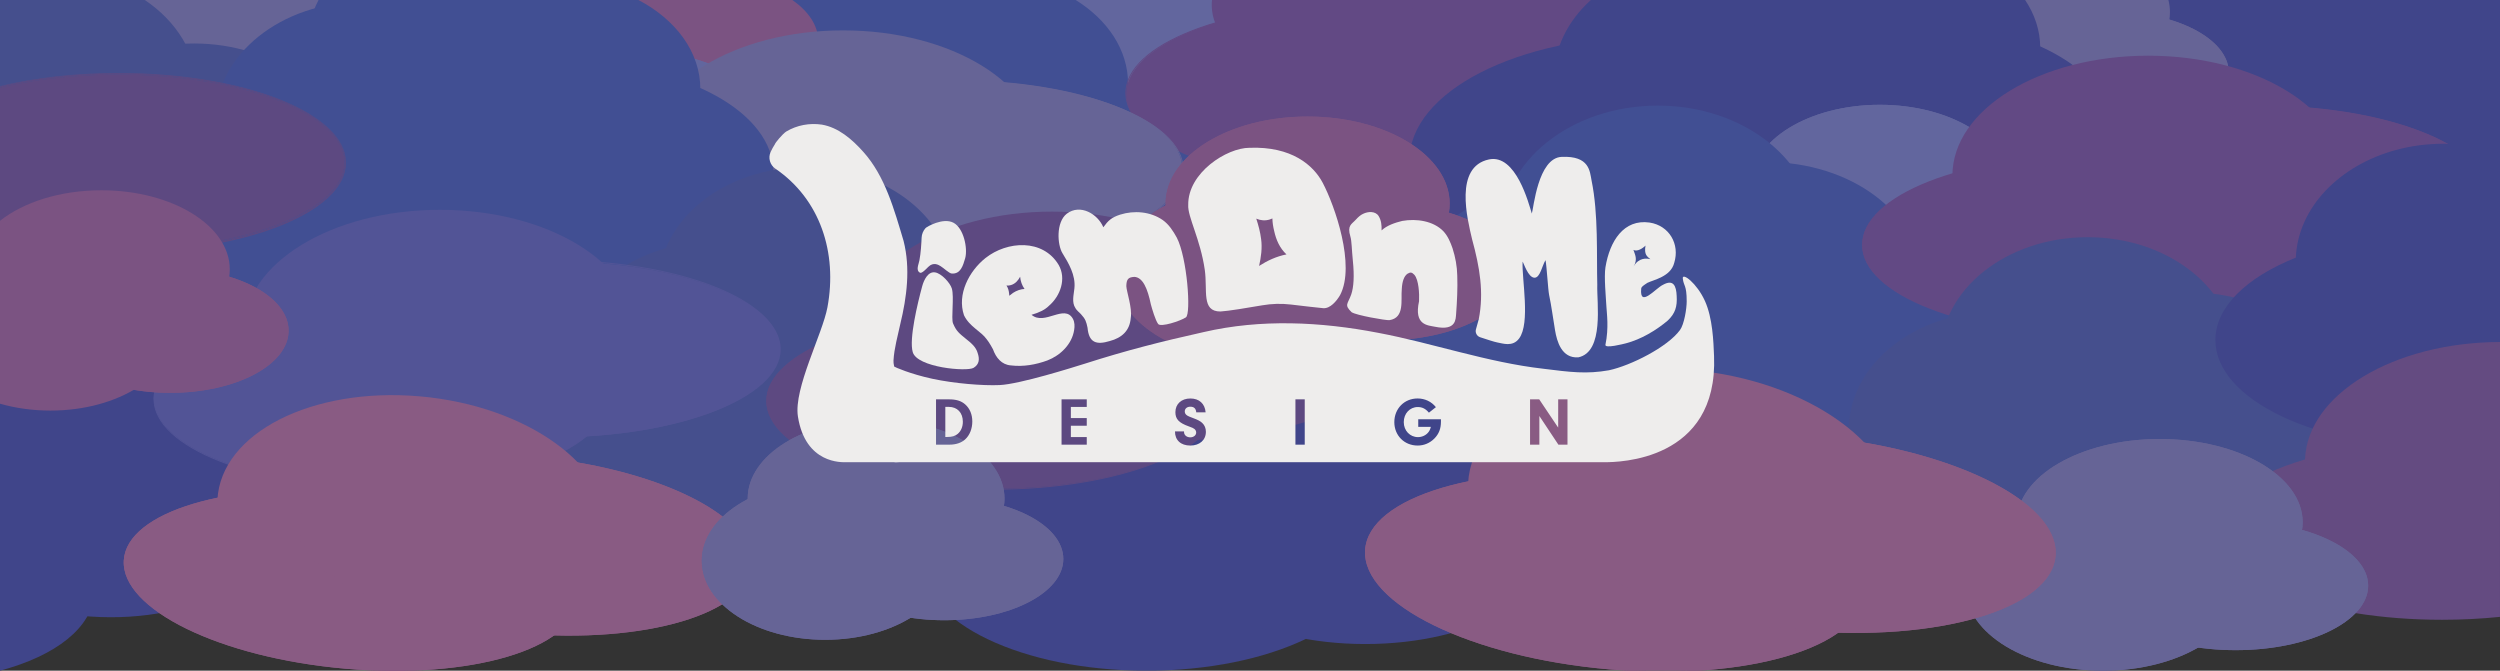 <?xml version="1.0" encoding="UTF-8"?>
<svg id="Layer_1" data-name="Layer 1" xmlns="http://www.w3.org/2000/svg" viewBox="0 0 1920 515.09">
  <rect x="0" y="0" width="1920" height="515.09" fill="#333333" stroke="none"/>
  <defs>
    <style>
      .cls-1 {
        fill: #7b5382;
      }

      .cls-2 {
        fill: #eeedec;
      }

      .cls-3 {
        fill: #9d6185;
      }

      .cls-4 {
        fill: #895b83;
      }

      .cls-5 {
        fill: #525496;
      }

      .cls-6 {
        fill: #414f93;
      }

      .cls-7 {
        fill: #5d4981;
      }

      .cls-8 {
        fill: #624984;
      }

      .cls-9 {
        fill: #454f8d;
      }

      .cls-10 {
        fill: #666496;
      }

      .cls-11 {
        fill: #62669e;
      }

      .cls-12 {
        fill: #644b81;
      }

      .cls-13 {
        fill: #40458a;
      }
    </style>
  </defs>
  <path class="cls-13" d="M1901.2,0h-281.6s-.85-2.63-.85,12.54c0,56.94,50.86,92.25,113.6,92.25,14.02,0,27.43-2.07,39.83-5.84,18.75,15.81,46.84,27.88,79.9,33.77,14.49,2.58,29.93,3.98,45.95,3.98,7.46,0,14.8-.31,21.97-.89V0h-18.8Z"/>
  <path class="cls-13" d="M1621.54,0c-.48,2.83-.79,5.7-.94,8.61,8.23-3.25,17.11-6.13,26.52-8.61h-25.58Z"/>
  <path class="cls-13" d="M1733.43,103.07c-62.37,0-112.94-40.62-112.94-90.74,0-1.25.04-2.49.1-3.72-38.41,15.14-62.91,38.08-62.91,63.76,0,45.59,77.2,82.55,172.44,82.55,47.83,0,91.11-9.32,122.34-24.38-32.87-5.79-60.8-17.66-79.44-33.21-12.32,3.71-25.66,5.74-39.6,5.74Z"/>
  <ellipse id="Ellipse_8-5" data-name="Ellipse 8-5" class="cls-10" cx="1620.25" cy="55.76" rx="91.45" ry="47.07"/>
  <path class="cls-10" d="M1469.3,9.37c0,33.53,44.15,60.72,98.61,60.72s98.61-27.18,98.61-60.72c0-3.25-.42-6.43-1.22-9.54h-194.8c-.8,3.11-1.22,6.3-1.22,9.54Z"/>
  <ellipse id="Ellipse_11-5" data-name="Ellipse 11-5" class="cls-10" cx="1620.25" cy="55.76" rx="91.45" ry="47.07"/>
  <path class="cls-11" d="M986.97,0h-186.12v-.12h-3.3c-2.56,5.4-3.94,11.11-3.94,17.02,0,33.53,44.15,60.72,98.61,60.72s98.61-27.18,98.61-60.72c0-5.86-1.35-11.53-3.87-16.9Z"/>
  <ellipse id="Ellipse_8" data-name="Ellipse 8" class="cls-11" cx="945.12" cy="63.29" rx="90.9" ry="47.07"/>
  <ellipse id="Ellipse_9" data-name="Ellipse 9" class="cls-11" cx="853.11" cy="63.97" rx="94.76" ry="61.4"/>
  <path id="Ellipse_10" data-name="Ellipse 10" class="cls-11" d="M986.92-.12s3.92,11.11,3.92,17.02c0,33.53-44.15,60.72-98.61,60.72s-98.61-27.18-98.61-60.72c0-5.78,3.87-16.9,3.87-16.9l189.44-.12Z"/>
  <ellipse id="Ellipse_11" data-name="Ellipse 11" class="cls-11" cx="945.12" cy="63.29" rx="90.9" ry="47.07"/>
  <ellipse id="Ellipse_12" data-name="Ellipse 12" class="cls-11" cx="853.11" cy="63.97" rx="94.76" ry="61.4"/>
  <path class="cls-10" d="M0-.12v25.58c32.73,21,95.72,35.23,168.07,35.23,98.99,0,180.47-26.62,190.87-60.81H0Z"/>
  <ellipse id="Ellipse_15-3" data-name="Ellipse 15-3" class="cls-9" cx="149.07" cy="115.95" rx="110.73" ry="82.55"/>
  <ellipse id="Ellipse_16-3" data-name="Ellipse 16-3" class="cls-9" cx="165.6" cy="179.39" rx="150.4" ry="83.23"/>
  <path class="cls-9" d="M0,153.52c11.97,3.44,24.88,5.33,38.34,5.33,62.37,0,112.94-40.32,112.94-90.05,0-27.66-15.64-52.4-40.25-68.92H0v153.64Z"/>
  <g id="Group_18" data-name="Group 18">
    <ellipse id="Ellipse_7-4" data-name="Ellipse 7-4" class="cls-3" cx="541.87" cy="215.55" rx="99.17" ry="60.72"/>
    <ellipse id="Ellipse_8-4" data-name="Ellipse 8-4" class="cls-3" cx="594.76" cy="261.94" rx="91.45" ry="47.07"/>
    <ellipse id="Ellipse_9-4" data-name="Ellipse 9-4" class="cls-3" cx="503.31" cy="262.63" rx="94.76" ry="61.4"/>
    <ellipse id="Ellipse_10-4" data-name="Ellipse 10-4" class="cls-3" cx="541.87" cy="215.55" rx="99.17" ry="60.72"/>
    <ellipse id="Ellipse_11-4" data-name="Ellipse 11-4" class="cls-3" cx="594.76" cy="261.94" rx="91.45" ry="47.07"/>
    <ellipse id="Ellipse_12-4" data-name="Ellipse 12-4" class="cls-3" cx="503.31" cy="262.63" rx="94.76" ry="61.4"/>
  </g>
  <ellipse id="Ellipse_14-4" data-name="Ellipse 14-4" class="cls-6" cx="603" cy="147.4" rx="171.89" ry="83.23"/>
  <path class="cls-6" d="M825.94-.12h-140.68c-24.67,15.27-40.39,38.39-40.39,64.28,0,45.97,49.58,83.23,110.73,83.23s110.73-37.26,110.73-83.23c0-25.89-15.73-49.02-40.4-64.28Z"/>
  <ellipse id="Ellipse_16-4" data-name="Ellipse 16-4" class="cls-6" cx="772.13" cy="128.29" rx="150.4" ry="83.23"/>
  <path class="cls-6" d="M564.43,30.73c0,50.11,50.56,90.74,112.94,90.74s112.94-40.62,112.94-90.74c0-10.79-2.35-21.14-6.65-30.73h-212.58c-4.3,9.6-6.65,19.95-6.65,30.73Z"/>
  <g id="Group_13-2" data-name="Group 13-2">
    <ellipse id="Ellipse_13-5" data-name="Ellipse 13-5" class="cls-13" cx="335.8" cy="235.21" rx="112.94" ry="90.74"/>
    <ellipse id="Ellipse_14-5" data-name="Ellipse 14-5" class="cls-13" cx="332.5" cy="295.24" rx="172.44" ry="82.55"/>
    <ellipse id="Ellipse_15-5" data-name="Ellipse 15-5" class="cls-13" cx="484.55" cy="211.33" rx="110.73" ry="83.23"/>
    <ellipse id="Ellipse_16-5" data-name="Ellipse 16-5" class="cls-13" cx="500.53" cy="274.78" rx="149.85" ry="82.55"/>
    <ellipse id="Ellipse_17-5" data-name="Ellipse 17-5" class="cls-13" cx="406.32" cy="177.22" rx="112.94" ry="90.05"/>
  </g>
  <g id="Group_14" data-name="Group 14">
    <ellipse id="Ellipse_4-6" data-name="Ellipse 4-6" class="cls-12" cx="1372.63" cy="217.47" rx="150.4" ry="92.1"/>
    <ellipse id="Ellipse_5-6" data-name="Ellipse 5-6" class="cls-12" cx="1327.45" cy="270" rx="174.64" ry="68.22"/>
    <path id="Ellipse_5_-_Outline-6" data-name="Ellipse 5 - Outline-6" class="cls-12" d="M1327.43,203.2c-11.83,0-23.65.47-35.14,1.38-11.19.89-22.2,2.23-32.72,3.97-10.33,1.71-20.28,3.82-29.6,6.28-9.22,2.43-17.89,5.23-25.77,8.3-7.25,2.78-14.34,6.13-21.24,10.05-5.62,3.16-10.98,7.01-15.98,11.49-3.91,3.44-7.31,7.7-10.03,12.59-2.17,3.93-3.37,8.56-3.44,13.32.07,4.76,1.27,9.4,3.45,13.33,2.72,4.89,6.11,9.16,10.03,12.59,5,4.48,10.36,8.33,15.98,11.49,6.9,3.92,13.99,7.27,21.24,10.05,7.88,3.08,16.55,5.87,25.77,8.3,9.31,2.46,19.27,4.57,29.6,6.28,10.52,1.74,21.53,3.07,32.72,3.97,11.49.92,23.31,1.38,35.14,1.38s23.65-.47,35.14-1.38c11.19-.89,22.2-2.23,32.72-3.97,10.33-1.71,20.28-3.82,29.6-6.28,9.22-2.43,17.89-5.23,25.77-8.3,7.25-2.78,14.34-6.13,21.24-10.05,5.63-3.16,10.98-7.01,15.99-11.49,3.91-3.44,7.31-7.7,10.03-12.59,2.18-3.93,3.37-8.56,3.45-13.32-.07-4.76-1.27-9.39-3.45-13.32-2.72-4.89-6.11-9.16-10.03-12.59-5-4.49-10.36-8.34-15.99-11.49-6.9-3.92-13.99-7.27-21.24-10.05-7.88-3.08-16.55-5.87-25.77-8.3-9.31-2.46-19.27-4.57-29.6-6.28-10.52-1.74-21.53-3.07-32.72-3.97-11.49-.91-23.31-1.38-35.14-1.38M1327.43,202.44c96.39,0,174.53,30.5,174.53,68.13s-78.14,68.13-174.53,68.13-174.53-30.5-174.53-68.13,78.14-68.13,174.53-68.13Z"/>
    <ellipse id="Ellipse_6-6" data-name="Ellipse 6-6" class="cls-12" cx="1459.67" cy="232.48" rx="174.64" ry="67.54"/>
    <path id="Ellipse_6_-_Outline-6" data-name="Ellipse 6 - Outline-6" class="cls-12" d="M1459.48,164.59c-11.83,0-23.65.47-35.14,1.38-11.19.89-22.2,2.23-32.72,3.97-10.33,1.71-20.28,3.82-29.6,6.28-9.22,2.43-17.89,5.23-25.77,8.3-7.25,2.78-14.34,6.13-21.24,10.05-5.62,3.16-10.98,7.01-15.98,11.49-3.91,3.44-7.31,7.7-10.03,12.59-2.17,3.93-3.37,8.56-3.44,13.32.07,4.76,1.27,9.4,3.45,13.33,2.72,4.89,6.11,9.16,10.03,12.59,5,4.48,10.36,8.33,15.98,11.49,6.9,3.92,13.99,7.27,21.24,10.05,7.88,3.08,16.55,5.87,25.77,8.3,9.31,2.46,19.27,4.57,29.6,6.28,10.52,1.74,21.53,3.07,32.72,3.97,11.49.92,23.31,1.38,35.14,1.38s23.65-.47,35.14-1.38c11.19-.89,22.2-2.23,32.72-3.97,10.33-1.71,20.28-3.82,29.6-6.28,9.22-2.43,17.89-5.23,25.77-8.3,7.25-2.78,14.34-6.13,21.24-10.05,5.63-3.16,10.98-7.01,15.99-11.49,3.91-3.44,7.31-7.7,10.03-12.59,2.18-3.93,3.37-8.56,3.45-13.32-.07-4.76-1.27-9.39-3.45-13.32-2.72-4.89-6.11-9.16-10.03-12.59-5-4.49-10.36-8.34-15.99-11.49-6.9-3.92-13.99-7.27-21.24-10.05-7.88-3.08-16.55-5.87-25.77-8.3-9.31-2.46-19.27-4.57-29.6-6.28-10.52-1.74-21.53-3.07-32.72-3.97-11.49-.91-23.31-1.38-35.14-1.38M1459.48,163.83c96.39,0,174.53,30.5,174.53,68.13s-78.14,68.13-174.53,68.13-174.53-30.5-174.53-68.13,78.14-68.13,174.53-68.13Z"/>
  </g>
  <path id="Ellipse_4-7" data-name="Ellipse 4-7" class="cls-8" d="M1231.77,0s2.57,11.88,2.57,18.26c0,50.87-67.34,92.1-150.4,92.1s-132.65-51.74-150.4-92.1c-4.1-9.32-2.69-18.26-2.69-18.26h300.92Z"/>
  <ellipse id="Ellipse_5-7" data-name="Ellipse 5-7" class="cls-8" cx="1039.56" cy="72.25" rx="174.64" ry="68.9"/>
  <path id="Ellipse_5_-_Outline-7" data-name="Ellipse 5 - Outline-7" class="cls-8" d="M1038.83,4.1c-11.83,0-23.65.47-35.14,1.38-11.19.89-22.2,2.23-32.72,3.97-10.33,1.71-20.28,3.82-29.6,6.28-9.22,2.43-17.89,5.23-25.77,8.3-7.25,2.78-14.34,6.13-21.24,10.05-5.62,3.16-10.98,7.01-15.98,11.49-3.91,3.44-7.31,7.7-10.03,12.59-2.17,3.93-3.37,8.56-3.44,13.32.07,4.76,1.27,9.4,3.45,13.33,2.72,4.89,6.11,9.16,10.03,12.59,5,4.48,10.36,8.33,15.98,11.49,6.9,3.92,13.99,7.27,21.24,10.05,7.88,3.08,16.55,5.87,25.77,8.3,9.31,2.46,19.27,4.57,29.6,6.28,10.52,1.74,21.53,3.07,32.72,3.97,11.49.92,23.31,1.38,35.14,1.38s23.65-.47,35.14-1.38c11.19-.89,22.2-2.23,32.72-3.97,10.33-1.71,20.28-3.82,29.6-6.28,9.22-2.43,17.89-5.23,25.77-8.3,7.25-2.78,14.34-6.13,21.24-10.05,5.63-3.16,10.98-7.01,15.99-11.49,3.91-3.44,7.31-7.7,10.03-12.59,2.18-3.93,3.37-8.56,3.45-13.32-.07-4.76-1.27-9.39-3.45-13.32-2.72-4.89-6.11-9.16-10.03-12.59-5-4.49-10.36-8.34-15.99-11.49-6.9-3.92-13.99-7.27-21.24-10.05-7.88-3.08-16.55-5.87-25.77-8.3-9.31-2.46-19.27-4.57-29.6-6.28-10.52-1.74-21.53-3.07-32.72-3.97-11.49-.91-23.31-1.38-35.14-1.38M1038.83,3.34c96.39,0,174.53,30.5,174.53,68.13s-78.14,68.13-174.53,68.13-174.53-30.5-174.53-68.13S942.44,3.34,1038.83,3.34Z"/>
  <path class="cls-13" d="M1193.39,60.02c0,50.11,50.81,90.74,113.49,90.74s113.49-40.62,113.49-90.74c0-23.02-10.72-44.03-28.39-60.02h-170.21c-17.66,16-28.39,37.01-28.39,60.02Z"/>
  <ellipse id="Ellipse_14-7" data-name="Ellipse 14-7" class="cls-13" cx="1268.67" cy="123.1" rx="186.18" ry="95.29"/>
  <path class="cls-13" d="M1345.45,36.83c0,45.59,49.58,82.55,110.73,82.55s110.73-36.96,110.73-82.55c0-13.3-4.23-25.87-11.73-37h-198.02c-7.5,11.13-11.73,23.7-11.73,37Z"/>
  <ellipse id="Ellipse_16-7" data-name="Ellipse 16-7" class="cls-13" cx="1472.16" cy="99.59" rx="149.85" ry="82.55"/>
  <g id="Group_6-2" data-name="Group 6-2">
    <ellipse id="Ellipse_7-6" data-name="Ellipse 7-6" class="cls-10" cx="1126.95" cy="260.6" rx="98.61" ry="60.72"/>
    <ellipse id="Ellipse_8-6" data-name="Ellipse 8-6" class="cls-10" cx="1179.29" cy="306.99" rx="91.45" ry="47.07"/>
    <ellipse id="Ellipse_9-6" data-name="Ellipse 9-6" class="cls-10" cx="1087.83" cy="308.35" rx="94.76" ry="60.72"/>
    <ellipse id="Ellipse_10-6" data-name="Ellipse 10-6" class="cls-10" cx="1126.95" cy="260.6" rx="98.61" ry="60.72"/>
    <ellipse id="Ellipse_11-6" data-name="Ellipse 11-6" class="cls-10" cx="1179.29" cy="306.99" rx="91.45" ry="47.07"/>
    <ellipse id="Ellipse_12-6" data-name="Ellipse 12-6" class="cls-10" cx="1087.83" cy="308.35" rx="94.76" ry="60.72"/>
  </g>
  <path class="cls-1" d="M469.7,45.69C517.88,45.69,558.76,26.55,573.2,0h-207c14.45,26.55,55.32,45.69,103.5,45.69Z"/>
  <path class="cls-1" d="M427.83,31.37c0,29.01,44.89,52.53,100.27,52.53s100.27-23.52,100.27-52.53c0-11.81-7.44-22.71-20.01-31.49h-160.52c-12.56,8.77-20.01,19.68-20.01,31.49Z"/>
  <path class="cls-1" d="M322.06,32.05c0,36.92,46.86,66.86,104.67,66.86s104.67-29.93,104.67-66.86c0-11.66-4.68-22.63-12.9-32.17h-183.55c-8.22,9.54-12.9,20.51-12.9,32.17Z"/>
  <g id="Group_18-2" data-name="Group 18-2">
    <ellipse id="Ellipse_7-8" data-name="Ellipse 7-8" class="cls-3" cx="1526.33" cy="269.32" rx="99.17" ry="60.72"/>
    <ellipse id="Ellipse_8-8" data-name="Ellipse 8-8" class="cls-3" cx="1579.22" cy="315.71" rx="91.45" ry="47.07"/>
    <ellipse id="Ellipse_9-8" data-name="Ellipse 9-8" class="cls-3" cx="1487.77" cy="316.39" rx="94.76" ry="61.4"/>
    <ellipse id="Ellipse_10-8" data-name="Ellipse 10-8" class="cls-3" cx="1526.33" cy="269.32" rx="99.17" ry="60.72"/>
    <ellipse id="Ellipse_11-8" data-name="Ellipse 11-8" class="cls-3" cx="1579.22" cy="315.71" rx="91.45" ry="47.07"/>
    <ellipse id="Ellipse_12-8" data-name="Ellipse 12-8" class="cls-3" cx="1487.77" cy="316.39" rx="94.76" ry="61.4"/>
  </g>
  <g id="Group_15-2" data-name="Group 15-2">
    <path id="Ellipse_4-8" data-name="Ellipse 4-8" class="cls-4" d="M750.2,157.33c91.14,7.92,162.46,59.71,159.29,115.68-3.17,55.97-79.63,94.93-170.77,87.02-91.14-7.92-162.46-59.71-159.29-115.68,3.17-55.97,79.63-94.93,170.77-87.02Z"/>
    <path id="Ellipse_5-8" data-name="Ellipse 5-8" class="cls-4" d="M696.1,237.78c105.78,9.19,189.63,50.11,187.29,91.4-2.34,41.29-89.98,67.32-195.76,58.13-105.78-9.19-189.63-50.11-187.29-91.4,2.34-41.29,89.98-67.32,195.76-58.13Z"/>
    <path id="Ellipse_5_-_Outline-8" data-name="Ellipse 5 - Outline-8" class="cls-4" d="M696.05,238.62c-12.98-1.13-25.98-1.74-38.64-1.83-12.34-.09-24.5.34-36.15,1.24-11.43.89-22.5,2.25-32.87,4.06-10.27,1.79-19.96,4.03-28.8,6.65-8.13,2.35-16.12,5.36-23.93,8.99-6.37,2.93-12.49,6.64-18.26,11.09-4.5,3.4-8.49,7.76-11.78,12.87-2.63,4.1-4.23,9.07-4.61,14.29-.22,5.23.81,10.43,2.95,14.94,2.68,5.63,6.14,10.63,10.21,14.78,5.21,5.4,10.85,10.14,16.82,14.14,7.32,4.96,14.9,9.32,22.68,13.05,8.46,4.13,17.8,8.02,27.77,11.57,10.07,3.58,20.87,6.85,32.09,9.7,11.44,2.91,23.43,5.42,35.66,7.48,12.55,2.1,25.49,3.74,38.47,4.87,12.98,1.13,25.98,1.74,38.64,1.83,12.34.09,24.5-.34,36.15-1.24,11.43-.89,22.5-2.25,32.87-4.06,10.27-1.79,19.96-4.03,28.8-6.65,8.13-2.36,16.12-5.37,23.93-9.01,6.37-2.93,12.49-6.64,18.26-11.09,4.5-3.4,8.49-7.76,11.78-12.87,2.63-4.1,4.24-9.07,4.61-14.29.22-5.23-.81-10.43-2.95-14.94-2.68-5.63-6.14-10.63-10.21-14.78-5.21-5.4-10.85-10.14-16.83-14.14-7.32-4.96-14.9-9.32-22.68-13.05-8.46-4.13-17.8-8.02-27.77-11.57-10.07-3.58-20.87-6.85-32.09-9.7-11.44-2.91-23.43-5.42-35.66-7.48-12.54-2.09-25.49-3.73-38.47-4.86M696.1,237.78c105.78,9.19,189.63,50.11,187.29,91.4-2.34,41.29-89.98,67.32-195.76,58.13-105.78-9.19-189.63-50.11-187.29-91.4,2.34-41.29,89.98-67.32,195.76-58.13Z"/>
    <path id="Ellipse_6-8" data-name="Ellipse 6-8" class="cls-4" d="M843.4,208c105.78,9.19,189.63,50.11,187.29,91.4-2.34,41.29-89.98,67.32-195.76,58.13-105.78-9.19-189.63-50.11-187.29-91.4,2.34-41.29,89.98-67.32,195.76-58.13Z"/>
    <path id="Ellipse_6_-_Outline-8" data-name="Ellipse 6 - Outline-8" class="cls-4" d="M843.35,208.83c-12.98-1.13-25.98-1.74-38.64-1.83-12.34-.09-24.5.34-36.15,1.24-11.43.89-22.5,2.25-32.87,4.06-10.27,1.79-19.96,4.03-28.8,6.65-8.13,2.35-16.12,5.36-23.93,8.99-6.37,2.93-12.49,6.64-18.26,11.09-4.5,3.4-8.49,7.76-11.78,12.87-2.63,4.1-4.23,9.07-4.61,14.29-.22,5.23.81,10.43,2.95,14.94,2.68,5.63,6.14,10.63,10.21,14.78,5.21,5.4,10.85,10.14,16.82,14.14,7.32,4.96,14.9,9.32,22.68,13.05,8.46,4.13,17.8,8.02,27.77,11.57,10.07,3.58,20.87,6.85,32.09,9.7,11.44,2.91,23.43,5.42,35.66,7.48,12.55,2.1,25.49,3.74,38.47,4.87,12.98,1.13,25.98,1.74,38.64,1.83,12.34.09,24.5-.34,36.15-1.24,11.43-.89,22.5-2.25,32.87-4.06,10.27-1.79,19.96-4.03,28.8-6.65,8.13-2.36,16.12-5.37,23.93-9.01,6.37-2.93,12.49-6.64,18.26-11.09,4.5-3.4,8.49-7.76,11.78-12.87,2.63-4.1,4.24-9.07,4.61-14.29.22-5.23-.81-10.43-2.95-14.94-2.68-5.63-6.14-10.63-10.21-14.78-5.21-5.4-10.85-10.14-16.83-14.14-7.32-4.96-14.9-9.32-22.68-13.05-8.46-4.13-17.8-8.02-27.77-11.57-10.07-3.58-20.87-6.85-32.09-9.7-11.44-2.91-23.43-5.42-35.66-7.48-12.54-2.09-25.49-3.73-38.47-4.86M843.4,208c105.78,9.19,189.63,50.11,187.29,91.4-2.34,41.29-89.98,67.32-195.76,58.13-105.78-9.19-189.63-50.11-187.29-91.4,2.34-41.29,89.98-67.32,195.76-58.13Z"/>
  </g>
  <g id="Group_8" data-name="Group 8">
    <ellipse id="Ellipse_7" data-name="Ellipse 7" class="cls-11" cx="1443.72" cy="141.2" rx="98.61" ry="60.72"/>
    <ellipse id="Ellipse_8-2" data-name="Ellipse 8" class="cls-11" cx="1496.61" cy="187.59" rx="90.9" ry="47.07"/>
    <ellipse id="Ellipse_9-2" data-name="Ellipse 9" class="cls-11" cx="1404.61" cy="188.27" rx="94.76" ry="61.4"/>
    <ellipse id="Ellipse_10-2" data-name="Ellipse 10" class="cls-11" cx="1443.72" cy="141.2" rx="98.61" ry="60.72"/>
    <ellipse id="Ellipse_11-2" data-name="Ellipse 11" class="cls-11" cx="1496.61" cy="187.59" rx="90.9" ry="47.07"/>
    <ellipse id="Ellipse_12-2" data-name="Ellipse 12" class="cls-11" cx="1404.61" cy="188.27" rx="94.76" ry="61.4"/>
  </g>
  <g id="Group_8-2" data-name="Group 8-2">
    <ellipse id="Ellipse_7-2" data-name="Ellipse 7-2" class="cls-11" cx="492.14" cy="100.42" rx="98.61" ry="60.72"/>
    <ellipse id="uuid-1f60ce57-256f-41da-aab0-5fa23abdd6f3" data-name="Ellipse 8-2" class="cls-11" cx="545.03" cy="146.82" rx="90.9" ry="47.07"/>
    <ellipse id="uuid-3d745ae3-8a6a-441d-bf0d-8627a7b7bbf3" data-name="Ellipse 9-2" class="cls-11" cx="453.03" cy="147.5" rx="94.76" ry="61.4"/>
    <ellipse id="uuid-5751a471-4435-46cf-b2f8-012baa580a4c" data-name="Ellipse 10-2" class="cls-11" cx="492.14" cy="100.42" rx="98.61" ry="60.72"/>
    <ellipse id="uuid-d548629b-3da3-40d0-8287-ac271aca3a8b" data-name="Ellipse 11-2" class="cls-11" cx="545.03" cy="146.82" rx="90.9" ry="47.07"/>
    <ellipse id="uuid-9f2df633-993e-4a03-8241-7544fc065bfd" data-name="Ellipse 12-2" class="cls-11" cx="453.03" cy="147.5" rx="94.76" ry="61.4"/>
  </g>
  <g id="Group_16" data-name="Group 16">
    <ellipse id="Ellipse_4" data-name="Ellipse 4" class="cls-10" cx="647.5" cy="115.43" rx="150.4" ry="92.1"/>
    <ellipse id="Ellipse_5" data-name="Ellipse 5" class="cls-10" cx="602.32" cy="168.65" rx="174.64" ry="68.9"/>
    <path id="Ellipse_5_-_Outline" data-name="Ellipse 5 - Outline" class="cls-10" d="M602.39,101.27c-11.83,0-23.65.47-35.14,1.38-11.19.89-22.2,2.23-32.72,3.97-10.33,1.71-20.28,3.82-29.6,6.28-9.22,2.43-17.89,5.23-25.77,8.3-7.25,2.78-14.34,6.13-21.24,10.05-5.62,3.16-10.98,7.01-15.98,11.49-3.91,3.44-7.31,7.7-10.03,12.59-2.17,3.93-3.37,8.56-3.44,13.32.07,4.76,1.27,9.4,3.45,13.33,2.72,4.89,6.11,9.16,10.03,12.59,5,4.48,10.36,8.33,15.98,11.49,6.9,3.92,13.99,7.27,21.24,10.05,7.88,3.08,16.55,5.87,25.77,8.3,9.31,2.46,19.27,4.57,29.6,6.28,10.52,1.74,21.53,3.07,32.72,3.97,11.49.92,23.31,1.38,35.14,1.38s23.65-.47,35.14-1.38c11.19-.89,22.2-2.23,32.72-3.97,10.33-1.71,20.28-3.82,29.6-6.28,9.22-2.43,17.89-5.23,25.77-8.3,7.25-2.78,14.34-6.13,21.24-10.05,5.63-3.16,10.98-7.01,15.99-11.49,3.91-3.44,7.31-7.7,10.03-12.59,2.18-3.93,3.37-8.56,3.45-13.32-.07-4.76-1.27-9.39-3.45-13.32-2.72-4.89-6.11-9.16-10.03-12.59-5-4.49-10.36-8.34-15.99-11.49-6.9-3.92-13.99-7.27-21.24-10.05-7.88-3.08-16.55-5.87-25.77-8.3-9.31-2.46-19.27-4.57-29.6-6.28-10.52-1.74-21.53-3.07-32.72-3.97-11.49-.91-23.31-1.38-35.14-1.38M602.39,100.51c96.39,0,174.53,30.5,174.53,68.13s-78.14,68.13-174.53,68.13-174.53-30.5-174.53-68.13,78.14-68.13,174.53-68.13Z"/>
    <ellipse id="Ellipse_6" data-name="Ellipse 6" class="cls-10" cx="733.99" cy="129.76" rx="174.09" ry="68.22"/>
    <path id="Ellipse_6_-_Outline" data-name="Ellipse 6 - Outline" class="cls-10" d="M734.43,62.66c-11.83,0-23.65.47-35.14,1.38-11.19.89-22.2,2.23-32.72,3.97-10.33,1.71-20.28,3.82-29.6,6.28-9.22,2.43-17.89,5.23-25.77,8.3-7.25,2.78-14.34,6.13-21.24,10.05-5.62,3.16-10.98,7.01-15.98,11.49-3.91,3.44-7.31,7.7-10.03,12.59-2.17,3.93-3.37,8.56-3.44,13.32.07,4.76,1.27,9.4,3.45,13.33,2.72,4.89,6.11,9.16,10.03,12.59,5,4.48,10.36,8.33,15.98,11.49,6.9,3.92,13.99,7.27,21.24,10.05,7.88,3.08,16.55,5.87,25.77,8.3,9.31,2.46,19.27,4.57,29.6,6.28,10.52,1.74,21.53,3.07,32.72,3.97,11.49.92,23.31,1.38,35.14,1.38s23.65-.47,35.14-1.38c11.19-.89,22.2-2.23,32.72-3.97,10.33-1.71,20.28-3.82,29.6-6.28,9.22-2.43,17.89-5.23,25.77-8.3,7.25-2.78,14.34-6.13,21.24-10.05,5.63-3.16,10.98-7.01,15.99-11.49,3.91-3.44,7.31-7.7,10.03-12.59,2.18-3.93,3.37-8.56,3.45-13.32-.07-4.76-1.27-9.39-3.45-13.32-2.72-4.89-6.11-9.16-10.03-12.59-5-4.49-10.36-8.34-15.99-11.49-6.9-3.92-13.99-7.27-21.24-10.05-7.88-3.08-16.55-5.87-25.77-8.3-9.31-2.46-19.27-4.57-29.6-6.28-10.52-1.74-21.53-3.07-32.72-3.97-11.49-.91-23.31-1.38-35.14-1.38M734.43,61.9c96.39,0,174.53,30.5,174.53,68.13s-78.14,68.13-174.53,68.13-174.53-30.5-174.53-68.13,78.14-68.13,174.53-68.13Z"/>
  </g>
  <ellipse id="Ellipse_13" data-name="Ellipse 13" class="cls-6" cx="278.38" cy="92.24" rx="112.94" ry="90.74"/>
  <ellipse id="Ellipse_14" data-name="Ellipse 14" class="cls-6" cx="274.53" cy="151.59" rx="171.89" ry="83.23"/>
  <path class="cls-6" d="M316.4,68.36c0,45.97,49.58,83.23,110.73,83.23s110.73-37.26,110.73-83.23c0-28.39-18.92-53.46-47.79-68.48h-125.88c-28.87,15.02-47.79,40.09-47.79,68.48Z"/>
  <ellipse id="Ellipse_16" data-name="Ellipse 16" class="cls-6" cx="443.66" cy="132.49" rx="150.4" ry="83.23"/>
  <path class="cls-6" d="M235.96,34.93c0,50.11,50.56,90.74,112.94,90.74s112.94-40.62,112.94-90.74c0-12.38-3.09-24.18-8.68-34.93h-208.52c-5.59,10.75-8.68,22.55-8.68,34.93Z"/>
  <path class="cls-7" d="M55.58,190.72c11.49.92,23.31,1.38,35.14,1.38s23.65-.47,35.14-1.38c11.19-.89,22.2-2.23,32.72-3.96,10.33-1.71,20.28-3.82,29.6-6.28,9.22-2.43,17.9-5.23,25.77-8.3,7.25-2.78,14.34-6.13,21.24-10.05,5.63-3.16,10.98-7.01,15.99-11.49,3.91-3.44,7.31-7.7,10.03-12.59,2.18-3.93,3.37-8.56,3.45-13.32-.07-4.76-1.27-9.39-3.45-13.32-2.72-4.89-6.11-9.16-10.03-12.59-5-4.49-10.36-8.34-15.99-11.49-6.9-3.92-13.99-7.27-21.24-10.05-7.88-3.08-16.55-5.87-25.77-8.3-9.31-2.46-19.27-4.57-29.6-6.28-10.52-1.74-21.53-3.07-32.72-3.97-11.49-.91-23.31-1.38-35.14-1.38s-23.65.47-35.14,1.38c-11.19.89-22.2,2.23-32.72,3.97C14.98,63.99,7.32,65.53,0,67.28v114.89c7.32,1.75,14.98,3.28,22.86,4.59,10.52,1.74,21.53,3.07,32.72,3.96Z"/>
  <path class="cls-7" d="M91.07,56.08C57.7,56.08,26.52,59.78,0,66.18v.32c26.43-6.29,57.49-9.91,90.71-9.91,96.39,0,174.53,30.5,174.53,68.13s-78.14,68.13-174.53,68.13C57.49,192.85,26.43,189.23,0,182.94v.85c26.52,6.41,57.7,10.1,91.07,10.1,96.45,0,174.64-30.85,174.64-68.91S187.52,56.08,91.07,56.08Z"/>
  <path class="cls-7" d="M22.85,62.69c10.52-1.74,21.53-3.07,32.72-3.97,11.49-.92,23.31-1.38,35.14-1.38s23.65.47,35.14,1.38c11.2.89,22.21,2.23,32.72,3.97,10.33,1.71,20.29,3.82,29.6,6.28,9.22,2.43,17.9,5.23,25.77,8.3,7.25,2.78,14.34,6.13,21.24,10.05,5.63,3.16,10.98,7.01,15.99,11.49,3.91,3.44,7.31,7.7,10.03,12.59,2.18,3.93,3.37,8.56,3.45,13.32-.07,4.76-1.27,9.39-3.45,13.32-2.72,4.89-6.11,9.16-10.03,12.59-5,4.49-10.36,8.34-15.99,11.49-6.9,3.92-13.99,7.27-21.24,10.05-7.88,3.08-16.55,5.87-25.77,8.3-9.32,2.46-19.27,4.57-29.6,6.28-10.52,1.74-21.53,3.07-32.72,3.96-11.49.92-23.31,1.38-35.14,1.38s-23.65-.47-35.14-1.38c-11.2-.89-22.21-2.23-32.72-3.96-7.87-1.3-15.53-2.84-22.86-4.59v.77c26.43,6.29,57.49,9.91,90.71,9.91,96.39,0,174.53-30.5,174.53-68.13S187.1,56.59,90.71,56.59C57.49,56.59,26.43,60.21,0,66.5v.77c7.32-1.75,14.98-3.28,22.85-4.58Z"/>
  <path class="cls-13" d="M0,380.05v135.04c42.63-11.4,71-32.98,72.53-59.92,1.62-28.55-27.29-56.33-72.53-75.12Z"/>
  <path class="cls-13" d="M71.08,286.2c-25.51-2.51-49.72-.88-71.08,4.08v168.05c18.66,7.27,39.56,12.36,61.75,14.54,82.59,8.13,151.64-27.07,154.22-78.62,2.58-51.55-62.29-99.92-144.88-108.05Z"/>
  <g id="Group_12" data-name="Group 12">
    <ellipse id="Ellipse_13-3" data-name="Ellipse 13-3" class="cls-9" cx="548.33" cy="276.44" rx="112.94" ry="90.74"/>
    <ellipse id="Ellipse_14-3" data-name="Ellipse 14-3" class="cls-9" cx="544.48" cy="336.47" rx="171.89" ry="82.55"/>
    <ellipse id="Ellipse_15-3-2" data-name="Ellipse 15-3" class="cls-9" cx="697.08" cy="253.24" rx="110.73" ry="82.55"/>
    <ellipse id="Ellipse_16-3-2" data-name="Ellipse 16-3" class="cls-9" cx="713.61" cy="316.69" rx="150.4" ry="83.23"/>
    <ellipse id="Ellipse_17-3" data-name="Ellipse 17-3" class="cls-9" cx="618.85" cy="218.45" rx="112.94" ry="90.05"/>
  </g>
  <g id="Group_5" data-name="Group 5">
    <ellipse id="Ellipse_4-3" data-name="Ellipse 4-3" class="cls-5" cx="337.88" cy="253.24" rx="150.4" ry="92.1"/>
    <ellipse id="Ellipse_5-3" data-name="Ellipse 5-3" class="cls-5" cx="292.71" cy="305.77" rx="174.64" ry="68.22"/>
    <path id="Ellipse_5_-_Outline-3" data-name="Ellipse 5 - Outline-3" class="cls-5" d="M292.45,239.03c-11.83,0-23.65.47-35.14,1.38-11.19.89-22.2,2.23-32.72,3.97-10.33,1.71-20.28,3.82-29.6,6.28-9.22,2.43-17.89,5.23-25.77,8.3-7.25,2.78-14.34,6.13-21.24,10.05-5.62,3.16-10.98,7.01-15.98,11.49-3.91,3.44-7.31,7.7-10.03,12.59-2.17,3.93-3.37,8.56-3.44,13.32.07,4.76,1.27,9.4,3.45,13.33,2.72,4.89,6.11,9.16,10.03,12.59,5,4.48,10.36,8.33,15.98,11.49,6.9,3.92,13.99,7.27,21.24,10.05,7.88,3.08,16.55,5.87,25.77,8.3,9.31,2.46,19.27,4.57,29.6,6.28,10.52,1.74,21.53,3.07,32.72,3.97,11.49.92,23.31,1.38,35.14,1.38s23.65-.47,35.14-1.38c11.19-.89,22.2-2.23,32.72-3.97,10.33-1.71,20.28-3.82,29.6-6.28,9.22-2.43,17.89-5.23,25.77-8.3,7.25-2.78,14.34-6.13,21.24-10.05,5.63-3.16,10.98-7.01,15.99-11.49,3.91-3.44,7.31-7.7,10.03-12.59,2.18-3.93,3.37-8.56,3.45-13.32-.07-4.76-1.27-9.39-3.45-13.32-2.72-4.89-6.11-9.16-10.03-12.59-5-4.49-10.36-8.34-15.99-11.49-6.9-3.92-13.99-7.27-21.24-10.05-7.88-3.08-16.55-5.87-25.77-8.3-9.31-2.46-19.27-4.57-29.6-6.28-10.52-1.74-21.53-3.07-32.72-3.97-11.49-.91-23.31-1.38-35.14-1.38M292.45,238.28c96.39,0,174.53,30.5,174.53,68.13s-78.14,68.13-174.53,68.13-174.53-30.5-174.53-68.13,78.14-68.13,174.53-68.13Z"/>
    <ellipse id="Ellipse_6-3" data-name="Ellipse 6-3" class="cls-5" cx="424.93" cy="268.25" rx="174.64" ry="67.54"/>
    <path id="Ellipse_6_-_Outline-3" data-name="Ellipse 6 - Outline-3" class="cls-5" d="M424.49,200.42c-11.83,0-23.65.47-35.14,1.38-11.19.89-22.2,2.23-32.72,3.97-10.33,1.71-20.28,3.82-29.6,6.28-9.22,2.43-17.89,5.23-25.77,8.3-7.25,2.78-14.34,6.13-21.24,10.05-5.62,3.16-10.98,7.01-15.98,11.49-3.91,3.44-7.31,7.7-10.03,12.59-2.17,3.93-3.37,8.56-3.44,13.32.07,4.76,1.27,9.4,3.45,13.33,2.72,4.89,6.11,9.16,10.03,12.59,5,4.48,10.36,8.33,15.98,11.49,6.9,3.92,13.99,7.27,21.24,10.05,7.88,3.08,16.55,5.87,25.77,8.3,9.31,2.46,19.27,4.57,29.6,6.28,10.52,1.74,21.53,3.07,32.72,3.97,11.49.92,23.31,1.38,35.14,1.38s23.65-.47,35.14-1.38c11.19-.89,22.2-2.23,32.72-3.97,10.33-1.71,20.28-3.82,29.6-6.28,9.22-2.43,17.89-5.23,25.77-8.3,7.25-2.78,14.34-6.13,21.24-10.05,5.63-3.16,10.98-7.01,15.99-11.49,3.91-3.44,7.31-7.7,10.03-12.59,2.18-3.93,3.37-8.56,3.45-13.32-.07-4.76-1.27-9.39-3.45-13.32-2.72-4.89-6.11-9.16-10.03-12.59-5-4.49-10.36-8.34-15.99-11.49-6.9-3.92-13.99-7.27-21.24-10.05-7.88-3.08-16.55-5.87-25.77-8.3-9.31-2.46-19.27-4.57-29.6-6.28-10.52-1.74-21.53-3.07-32.72-3.97-11.49-.91-23.31-1.38-35.14-1.38M424.49,199.67c96.39,0,174.53,30.5,174.53,68.13s-78.14,68.13-174.53,68.13-174.53-30.5-174.53-68.13,78.14-68.13,174.53-68.13Z"/>
  </g>
  <ellipse id="Ellipse_8-3" data-name="Ellipse 8-3" class="cls-1" cx="130.74" cy="253.93" rx="90.9" ry="47.76"/>
  <path class="cls-1" d="M77.85,146.13C46.21,146.13,18.04,155.31,0,169.58v74.54c18.04,14.27,46.21,23.45,77.85,23.45,54.46,0,98.61-27.18,98.61-60.72s-44.15-60.72-98.61-60.72Z"/>
  <ellipse id="Ellipse_11-3" data-name="Ellipse 11-3" class="cls-1" cx="130.74" cy="253.93" rx="90.9" ry="47.76"/>
  <path class="cls-1" d="M38.74,193.89c-13.8,0-26.91,1.89-38.74,5.29v110.86c11.83,3.4,24.94,5.29,38.74,5.29,52.33,0,94.76-27.18,94.76-60.72s-42.42-60.72-94.76-60.72Z"/>
  <g id="Group_18-3" data-name="Group 18">
    <ellipse id="Ellipse_7-4-2" data-name="Ellipse 7-4" class="cls-3" cx="1089.89" cy="352.85" rx="99.17" ry="60.72"/>
    <ellipse id="Ellipse_8-4-2" data-name="Ellipse 8-4" class="cls-3" cx="1142.77" cy="399.24" rx="91.45" ry="47.07"/>
    <ellipse id="Ellipse_9-4-2" data-name="Ellipse 9-4" class="cls-3" cx="1051.32" cy="399.92" rx="94.76" ry="61.4"/>
    <ellipse id="Ellipse_10-4-2" data-name="Ellipse 10-4" class="cls-3" cx="1089.89" cy="352.85" rx="99.17" ry="60.72"/>
    <ellipse id="Ellipse_11-4-2" data-name="Ellipse 11-4" class="cls-3" cx="1142.77" cy="399.24" rx="91.45" ry="47.07"/>
    <ellipse id="Ellipse_12-4-2" data-name="Ellipse 12-4" class="cls-3" cx="1051.32" cy="399.92" rx="94.76" ry="61.4"/>
  </g>
  <g id="Group_15" data-name="Group 15">
    <path id="Ellipse_4-4" data-name="Ellipse 4-4" class="cls-4" d="M322.3,304.39c82.89,7.2,147.75,54.3,144.86,105.21-2.88,50.91-72.42,86.34-155.31,79.14-82.89-7.2-147.75-54.3-144.86-105.21,2.88-50.91,72.42-86.34,155.31-79.14Z"/>
    <path id="Ellipse_5-4" data-name="Ellipse 5-4" class="cls-4" d="M273.09,377.56c96.2,8.36,172.46,45.57,170.33,83.13-2.13,37.55-81.84,61.22-178.04,52.87-96.2-8.36-172.46-45.57-170.33-83.13,2.13-37.55,81.84-61.22,178.04-52.87Z"/>
    <path id="Ellipse_5_-_Outline-4" data-name="Ellipse 5 - Outline-4" class="cls-4" d="M273.04,378.31c-11.81-1.03-23.63-1.59-35.14-1.67-11.22-.08-22.28.3-32.88,1.12-10.4.81-20.46,2.05-29.9,3.7-9.34,1.63-18.15,3.66-26.19,6.05-7.39,2.14-14.66,4.88-21.76,8.19-5.79,2.66-11.35,6.04-16.6,10.08-4.1,3.09-7.73,7.05-10.72,11.7-2.39,3.73-3.85,8.25-4.19,12.99-.2,4.76.74,9.49,2.69,13.6,2.44,5.12,5.59,9.67,9.29,13.44,4.74,4.91,9.86,9.21,15.3,12.85,6.66,4.51,13.55,8.47,20.63,11.87,7.69,3.75,16.19,7.29,25.25,10.52,9.16,3.26,18.98,6.23,29.19,8.83,10.4,2.65,21.31,4.93,32.43,6.79,11.41,1.91,23.18,3.4,34.99,4.43,11.81,1.03,23.63,1.59,35.14,1.67,11.22.08,22.28-.3,32.88-1.12,10.4-.81,20.46-2.05,29.9-3.7,9.34-1.63,18.15-3.66,26.19-6.05,7.39-2.14,14.66-4.88,21.76-8.19,5.79-2.66,11.36-6.04,16.6-10.09,4.1-3.09,7.73-7.05,10.72-11.7,2.39-3.73,3.85-8.25,4.19-12.99.2-4.76-.74-9.48-2.69-13.59-2.44-5.12-5.59-9.67-9.29-13.44-4.74-4.91-9.87-9.22-15.3-12.86-6.66-4.51-13.55-8.47-20.63-11.87-7.69-3.75-16.19-7.29-25.25-10.52-9.16-3.26-18.98-6.23-29.19-8.83-10.4-2.65-21.31-4.93-32.43-6.79-11.42-1.9-23.19-3.4-34.99-4.42M273.09,377.56c96.2,8.36,172.46,45.57,170.33,83.13-2.13,37.55-81.83,61.22-178.03,52.87-96.2-8.36-172.46-45.57-170.33-83.13,2.13-37.55,81.84-61.22,178.03-52.87Z"/>
    <path id="Ellipse_6-4" data-name="Ellipse 6-4" class="cls-4" d="M407.05,350.47c96.2,8.36,172.46,45.57,170.33,83.13-2.13,37.55-81.84,61.22-178.04,52.87-96.2-8.36-172.46-45.57-170.33-83.13,2.13-37.55,81.84-61.22,178.04-52.87Z"/>
    <path id="Ellipse_6_-_Outline-4" data-name="Ellipse 6 - Outline-4" class="cls-4" d="M407.01,351.23c-11.81-1.03-23.63-1.59-35.14-1.67-11.22-.08-22.28.3-32.88,1.12-10.4.81-20.46,2.05-29.9,3.7-9.34,1.63-18.15,3.66-26.19,6.05-7.39,2.14-14.66,4.88-21.76,8.19-5.79,2.66-11.35,6.04-16.6,10.08-4.1,3.09-7.73,7.05-10.72,11.7-2.39,3.73-3.85,8.25-4.19,12.99-.2,4.76.74,9.49,2.69,13.6,2.44,5.12,5.59,9.67,9.29,13.44,4.74,4.91,9.86,9.21,15.3,12.85,6.66,4.51,13.55,8.47,20.63,11.87,7.69,3.75,16.19,7.29,25.25,10.52,9.16,3.26,18.98,6.23,29.19,8.83,10.4,2.65,21.31,4.93,32.43,6.79,11.41,1.91,23.18,3.4,34.99,4.43,11.81,1.03,23.63,1.59,35.14,1.67,11.22.08,22.28-.3,32.88-1.12,10.4-.81,20.46-2.05,29.9-3.7,9.34-1.63,18.15-3.66,26.19-6.05,7.39-2.14,14.66-4.88,21.76-8.19,5.79-2.66,11.36-6.04,16.6-10.09,4.1-3.09,7.73-7.05,10.72-11.7,2.39-3.73,3.85-8.25,4.19-12.99.2-4.76-.74-9.48-2.69-13.59-2.44-5.12-5.59-9.67-9.29-13.44-4.74-4.91-9.87-9.22-15.3-12.86-6.66-4.51-13.55-8.47-20.63-11.87-7.69-3.75-16.19-7.29-25.25-10.52-9.16-3.26-18.98-6.23-29.19-8.83-10.4-2.65-21.31-4.93-32.43-6.79-11.42-1.9-23.19-3.4-34.99-4.42M407.05,350.47c96.2,8.36,172.46,45.57,170.33,83.13-2.13,37.55-81.83,61.22-178.03,52.87-96.2-8.36-172.46-45.57-170.33-83.13,2.13-37.55,81.84-61.22,178.03-52.87Z"/>
  </g>
  <g id="Group_11-2" data-name="Group 11-2">
    <ellipse id="Ellipse_13-4" data-name="Ellipse 13-4" class="cls-6" cx="1198.06" cy="237.71" rx="120.26" ry="95.99"/>
    <ellipse id="Ellipse_14-4-2" data-name="Ellipse 14-4" class="cls-6" cx="1193.95" cy="300.5" rx="183.04" ry="88.05"/>
    <ellipse id="Ellipse_15-4" data-name="Ellipse 15-4" class="cls-6" cx="1356.46" cy="212.45" rx="117.92" ry="88.05"/>
    <ellipse id="Ellipse_16-4-2" data-name="Ellipse 16-4" class="cls-6" cx="1374.06" cy="280.29" rx="160.16" ry="88.05"/>
    <ellipse id="Ellipse_17-4" data-name="Ellipse 17-4" class="cls-6" cx="1273.15" cy="177.09" rx="120.26" ry="95.99"/>
  </g>
  <g id="Group_13-2-2" data-name="Group 13-2">
    <ellipse id="Ellipse_13-5-2" data-name="Ellipse 13-5" class="cls-13" cx="883.81" cy="372.5" rx="112.94" ry="90.74"/>
    <ellipse id="Ellipse_14-5-2" data-name="Ellipse 14-5" class="cls-13" cx="880.51" cy="432.54" rx="172.44" ry="82.55"/>
    <ellipse id="Ellipse_15-5-2" data-name="Ellipse 15-5" class="cls-13" cx="1032.56" cy="348.63" rx="110.73" ry="83.23"/>
    <ellipse id="Ellipse_16-5-2" data-name="Ellipse 16-5" class="cls-13" cx="1048.54" cy="412.07" rx="149.85" ry="82.55"/>
    <ellipse id="Ellipse_17-5-2" data-name="Ellipse 17-5" class="cls-13" cx="954.33" cy="314.51" rx="112.94" ry="90.05"/>
  </g>
  <g id="Group_4-2" data-name="Group 4-2">
    <ellipse id="Ellipse_4-5" data-name="Ellipse 4-5" class="cls-7" cx="807.83" cy="254.62" rx="150.95" ry="92.1"/>
    <ellipse id="Ellipse_5-5" data-name="Ellipse 5-5" class="cls-7" cx="763.2" cy="307.84" rx="174.64" ry="67.54"/>
    <path id="Ellipse_5_-_Outline-5" data-name="Ellipse 5 - Outline-5" class="cls-7" d="M763.01,240.6c-11.83,0-23.65.47-35.14,1.38-11.19.89-22.2,2.23-32.72,3.97-10.33,1.71-20.28,3.82-29.6,6.28-9.22,2.43-17.89,5.23-25.77,8.3-7.25,2.78-14.34,6.13-21.24,10.05-5.62,3.16-10.98,7.01-15.98,11.49-3.91,3.44-7.31,7.7-10.03,12.59-2.17,3.93-3.37,8.56-3.44,13.32.07,4.76,1.27,9.4,3.45,13.33,2.72,4.89,6.11,9.16,10.03,12.59,5,4.48,10.36,8.33,15.98,11.49,6.9,3.92,13.99,7.27,21.24,10.05,7.88,3.08,16.55,5.87,25.77,8.3,9.31,2.46,19.27,4.57,29.6,6.28,10.52,1.74,21.53,3.07,32.72,3.97,11.49.92,23.31,1.38,35.14,1.38s23.65-.47,35.14-1.38c11.19-.89,22.2-2.23,32.72-3.97,10.33-1.71,20.28-3.82,29.6-6.28,9.22-2.43,17.89-5.23,25.77-8.3,7.25-2.78,14.34-6.13,21.24-10.05,5.63-3.16,10.98-7.01,15.99-11.49,3.91-3.44,7.31-7.7,10.03-12.59,2.18-3.93,3.37-8.56,3.45-13.32-.07-4.76-1.27-9.39-3.45-13.32-2.72-4.89-6.11-9.16-10.03-12.59-5-4.49-10.36-8.34-15.99-11.49-6.9-3.92-13.99-7.27-21.24-10.05-7.88-3.08-16.55-5.87-25.77-8.3-9.31-2.46-19.27-4.57-29.6-6.28-10.52-1.74-21.53-3.07-32.72-3.97-11.49-.91-23.31-1.38-35.14-1.38M763.01,239.84c96.39,0,174.53,30.5,174.53,68.13s-78.14,68.13-174.53,68.13-174.53-30.5-174.53-68.13,78.14-68.13,174.53-68.13Z"/>
    <ellipse id="Ellipse_6-5" data-name="Ellipse 6-5" class="cls-7" cx="895.42" cy="269.63" rx="174.64" ry="68.9"/>
    <path id="Ellipse_6_-_Outline-5" data-name="Ellipse 6 - Outline-5" class="cls-7" d="M895.06,201.99c-11.83,0-23.65.47-35.14,1.38-11.19.89-22.2,2.23-32.72,3.97-10.33,1.71-20.28,3.82-29.6,6.28-9.22,2.43-17.89,5.23-25.77,8.3-7.25,2.78-14.34,6.13-21.24,10.05-5.62,3.16-10.98,7.01-15.98,11.49-3.91,3.44-7.31,7.7-10.03,12.59-2.17,3.93-3.37,8.56-3.44,13.32.07,4.76,1.27,9.4,3.45,13.33,2.72,4.89,6.11,9.16,10.03,12.59,5,4.48,10.36,8.33,15.98,11.49,6.9,3.92,13.99,7.27,21.24,10.05,7.88,3.08,16.55,5.87,25.77,8.3,9.31,2.46,19.27,4.57,29.6,6.28,10.52,1.74,21.53,3.07,32.72,3.97,11.49.92,23.31,1.38,35.14,1.38s23.65-.47,35.14-1.38c11.19-.89,22.2-2.23,32.72-3.97,10.33-1.71,20.28-3.82,29.6-6.28,9.22-2.43,17.89-5.23,25.77-8.3,7.25-2.78,14.34-6.13,21.24-10.05,5.63-3.16,10.98-7.01,15.99-11.49,3.91-3.44,7.31-7.7,10.03-12.59,2.18-3.93,3.37-8.56,3.45-13.32-.07-4.76-1.27-9.39-3.45-13.32-2.72-4.89-6.11-9.16-10.03-12.59-5-4.49-10.36-8.34-15.99-11.49-6.9-3.92-13.99-7.27-21.24-10.05-7.88-3.08-16.55-5.87-25.77-8.3-9.31-2.46-19.27-4.57-29.6-6.28-10.52-1.74-21.53-3.07-32.72-3.97-11.49-.91-23.31-1.38-35.14-1.38M895.06,201.23c96.39,0,174.53,30.5,174.53,68.13s-78.14,68.13-174.53,68.13-174.53-30.5-174.53-68.13,78.14-68.13,174.53-68.13Z"/>
  </g>
  <g id="Group_6" data-name="Group 6">
    <ellipse id="Ellipse_7-5" data-name="Ellipse 7-5" class="cls-10" cx="672.84" cy="382.87" rx="98.61" ry="60.72"/>
    <ellipse id="Ellipse_8-5-2" data-name="Ellipse 8-5" class="cls-10" cx="725.18" cy="429.26" rx="91.45" ry="47.07"/>
    <ellipse id="Ellipse_9-5" data-name="Ellipse 9-5" class="cls-10" cx="633.73" cy="430.62" rx="94.76" ry="60.72"/>
    <ellipse id="Ellipse_10-5" data-name="Ellipse 10-5" class="cls-10" cx="672.84" cy="382.87" rx="98.61" ry="60.72"/>
    <ellipse id="Ellipse_11-5-2" data-name="Ellipse 11-5" class="cls-10" cx="725.18" cy="429.26" rx="91.45" ry="47.07"/>
    <ellipse id="Ellipse_12-5" data-name="Ellipse 12-5" class="cls-10" cx="633.73" cy="430.62" rx="94.76" ry="60.72"/>
  </g>
  <g id="Group_16-2" data-name="Group 16-2">
    <ellipse id="Ellipse_4-7-2" data-name="Ellipse 4-7" class="cls-8" cx="1649.85" cy="134.87" rx="150.4" ry="92.1"/>
    <ellipse id="Ellipse_5-7-2" data-name="Ellipse 5-7" class="cls-8" cx="1604.67" cy="188.08" rx="174.64" ry="68.9"/>
    <path id="Ellipse_5_-_Outline-7-2" data-name="Ellipse 5 - Outline-7" class="cls-8" d="M1604.74,120.71c-11.83,0-23.65.47-35.14,1.38-11.19.89-22.2,2.23-32.72,3.97-10.33,1.71-20.28,3.82-29.6,6.28-9.22,2.43-17.89,5.23-25.77,8.3-7.25,2.78-14.34,6.13-21.24,10.05-5.62,3.16-10.98,7.01-15.98,11.49-3.91,3.44-7.31,7.7-10.03,12.59-2.17,3.93-3.37,8.56-3.44,13.32.07,4.76,1.27,9.4,3.45,13.33,2.72,4.89,6.11,9.16,10.03,12.59,5,4.48,10.36,8.33,15.98,11.49,6.9,3.92,13.99,7.27,21.24,10.05,7.88,3.08,16.55,5.87,25.77,8.3,9.31,2.46,19.27,4.57,29.6,6.28,10.52,1.74,21.53,3.07,32.72,3.97,11.49.92,23.31,1.38,35.14,1.38s23.65-.47,35.14-1.38c11.19-.89,22.2-2.23,32.72-3.97,10.33-1.71,20.28-3.82,29.6-6.28,9.22-2.43,17.89-5.23,25.77-8.3,7.25-2.78,14.34-6.13,21.24-10.05,5.63-3.16,10.98-7.01,15.99-11.49,3.91-3.44,7.31-7.7,10.03-12.59,2.18-3.93,3.37-8.56,3.45-13.32-.07-4.76-1.27-9.39-3.45-13.32-2.72-4.89-6.11-9.16-10.03-12.59-5-4.49-10.36-8.34-15.99-11.49-6.9-3.92-13.99-7.27-21.24-10.05-7.88-3.08-16.55-5.87-25.77-8.3-9.31-2.46-19.27-4.57-29.6-6.28-10.52-1.74-21.53-3.07-32.72-3.97-11.49-.91-23.31-1.38-35.14-1.38M1604.74,119.95c96.39,0,174.53,30.5,174.53,68.13s-78.14,68.13-174.53,68.13-174.53-30.5-174.53-68.13,78.14-68.13,174.53-68.13Z"/>
    <ellipse id="Ellipse_6-7" data-name="Ellipse 6-7" class="cls-8" cx="1736.34" cy="149.2" rx="174.09" ry="68.22"/>
    <path id="Ellipse_6_-_Outline-7" data-name="Ellipse 6 - Outline-7" class="cls-8" d="M1736.78,82.1c-11.83,0-23.65.47-35.14,1.38-11.19.89-22.2,2.23-32.72,3.97-10.33,1.71-20.28,3.82-29.6,6.28-9.22,2.43-17.89,5.23-25.77,8.3-7.25,2.78-14.34,6.13-21.24,10.05-5.62,3.16-10.98,7.01-15.98,11.49-3.91,3.44-7.31,7.7-10.03,12.59-2.17,3.93-3.37,8.56-3.44,13.32.07,4.76,1.27,9.4,3.45,13.33,2.72,4.89,6.11,9.16,10.03,12.59,5,4.48,10.36,8.33,15.98,11.49,6.9,3.92,13.99,7.27,21.24,10.05,7.88,3.08,16.55,5.87,25.77,8.3,9.31,2.46,19.27,4.57,29.6,6.28,10.52,1.74,21.53,3.07,32.72,3.97,11.49.92,23.31,1.38,35.14,1.38s23.65-.47,35.14-1.38c11.19-.89,22.2-2.23,32.72-3.97,10.33-1.71,20.28-3.82,29.6-6.28,9.22-2.43,17.89-5.23,25.77-8.3,7.25-2.78,14.34-6.13,21.24-10.05,5.63-3.16,10.98-7.01,15.99-11.49,3.91-3.44,7.31-7.7,10.03-12.59,2.18-3.93,3.37-8.56,3.45-13.32-.07-4.76-1.27-9.39-3.45-13.32-2.72-4.89-6.11-9.16-10.03-12.59-5-4.49-10.36-8.34-15.99-11.49-6.9-3.92-13.99-7.27-21.24-10.05-7.88-3.08-16.55-5.87-25.77-8.3-9.31-2.46-19.27-4.57-29.6-6.28-10.52-1.74-21.53-3.07-32.72-3.97-11.49-.91-23.31-1.38-35.14-1.38M1736.78,81.34c96.39,0,174.53,30.5,174.53,68.13s-78.14,68.13-174.53,68.13-174.53-30.5-174.53-68.13,78.14-68.13,174.53-68.13Z"/>
  </g>
  <g id="Group_12-2" data-name="Group 12-2">
    <ellipse id="Ellipse_13-6" data-name="Ellipse 13-6" class="cls-9" cx="1532.79" cy="330.21" rx="112.94" ry="90.74"/>
    <ellipse id="Ellipse_14-6" data-name="Ellipse 14-6" class="cls-9" cx="1528.94" cy="390.24" rx="171.89" ry="82.55"/>
    <ellipse id="Ellipse_15-6" data-name="Ellipse 15-6" class="cls-9" cx="1681.54" cy="307.01" rx="110.73" ry="82.55"/>
    <ellipse id="Ellipse_16-6" data-name="Ellipse 16-6" class="cls-9" cx="1698.07" cy="370.46" rx="150.4" ry="83.23"/>
    <ellipse id="Ellipse_17-6" data-name="Ellipse 17-6" class="cls-9" cx="1603.31" cy="272.22" rx="112.94" ry="90.05"/>
  </g>
  <path class="cls-13" d="M1916.65,286.04c1.09.91,2.2,1.81,3.35,2.69v-3.75c-1.11.37-2.23.72-3.35,1.06Z"/>
  <path class="cls-13" d="M1876.6,110.39c-12.68,0-24.88,1.66-36.26,4.73-43.66,11.76-75.44,44.19-77.15,82.73-37.76,15.14-61.78,37.88-61.78,63.31,0,45.59,77.2,82.55,172.44,82.55,15.99,0,31.47-1.05,46.16-3v-51.98c-1.15-.88-2.26-1.78-3.35-2.69-11.48,3.46-23.85,5.46-36.75,5.76,13.37-.43,28.6-3.35,40.1-6.82V117.26c-13.37-4.43-28.03-6.88-43.41-6.88Z"/>
  <g id="Group_7-2" data-name="Group 7-2">
    <ellipse id="Ellipse_7-7" data-name="Ellipse 7-7" class="cls-1" cx="1004.26" cy="156.37" rx="109.08" ry="66.86"/>
    <ellipse id="Ellipse_8-7" data-name="Ellipse 8-7" class="cls-1" cx="1062.65" cy="208.9" rx="100.27" ry="52.53"/>
    <ellipse id="Ellipse_9-7" data-name="Ellipse 9-7" class="cls-1" cx="961.28" cy="209.58" rx="104.67" ry="66.86"/>
    <ellipse id="Ellipse_10-7" data-name="Ellipse 10-7" class="cls-1" cx="1004.26" cy="156.37" rx="109.08" ry="66.86"/>
    <ellipse id="Ellipse_11-7" data-name="Ellipse 11-7" class="cls-1" cx="1062.65" cy="208.9" rx="100.27" ry="52.53"/>
    <ellipse id="Ellipse_12-7" data-name="Ellipse 12-7" class="cls-1" cx="961.28" cy="209.58" rx="104.67" ry="66.86"/>
  </g>
  <path class="cls-12" d="M1884.25,321.81c-7.25,2.78-14.34,6.13-21.24,10.05-2.91,1.63-5.74,3.45-8.49,5.45,15.32-10.78,38.02-19.77,65.48-25.95v-.29c-3.39.77-6.72,1.58-9.97,2.44-9.22,2.43-17.89,5.23-25.77,8.3Z"/>
  <path class="cls-12" d="M1849.35,341.25c-.36.02-.72.05-1.09.07-9.83,8.53-15.3,17.98-15.3,27.94,0,1.82.19,3.62.55,5.4-.3-1.61-.46-3.24-.46-4.89,0-10.19,5.85-19.86,16.3-28.52Z"/>
  <path class="cls-12" d="M1854.52,337.31c-1.13.8-2.22,1.61-3.28,2.43.03,0,.06,0,.09,0,1.05-.83,2.11-1.64,3.19-2.42Z"/>
  <path class="cls-12" d="M1851.34,339.73c-.29.23-.59.47-.88.71-.33.27-.66.54-.98.81"/>
  <path class="cls-12" d="M1851.25,339.73c1.05-.82,2.14-1.63,3.28-2.43,2.75-1.99,5.59-3.82,8.49-5.45,6.9-3.92,13.99-7.27,21.24-10.05,7.88-3.08,16.55-5.87,25.77-8.3,3.25-.86,6.58-1.67,9.97-2.44v-48.4c-81.72.21-148.05,40.32-149.72,90.17-42.19,12.45-69.46,32.21-69.46,54.46,0,1.34.11,2.68.31,4,4.58,36.03,80.86,64.7,174.31,64.7,15.4,0,30.33-.78,44.56-2.24v-162.4c-27.46,6.18-50.16,15.17-65.48,25.95"/>
  <path class="cls-12" d="M1851.34,339.73s-.06,0-.09,0c-.3.24-.61.47-.91.71"/>
  <g id="Group_6-2-2" data-name="Group 6-2">
    <ellipse id="Ellipse_7-6-2" data-name="Ellipse 7-6" class="cls-10" cx="1658.66" cy="401.02" rx="109.79" ry="63.85"/>
    <ellipse id="Ellipse_8-6-2" data-name="Ellipse 8-6" class="cls-10" cx="1716.93" cy="449.81" rx="101.82" ry="49.5"/>
    <ellipse id="Ellipse_9-6-2" data-name="Ellipse 9-6" class="cls-10" cx="1615.11" cy="451.24" rx="105.5" ry="63.85"/>
    <ellipse id="Ellipse_10-6-2" data-name="Ellipse 10-6" class="cls-10" cx="1658.66" cy="401.02" rx="109.79" ry="63.85"/>
    <ellipse id="Ellipse_11-6-2" data-name="Ellipse 11-6" class="cls-10" cx="1716.93" cy="449.81" rx="101.82" ry="49.5"/>
    <ellipse id="Ellipse_12-6-2" data-name="Ellipse 12-6" class="cls-10" cx="1615.11" cy="451.24" rx="105.5" ry="63.85"/>
  </g>
  <g id="Group_15-2-2" data-name="Group 15-2">
    <path id="Ellipse_4-8-2" data-name="Ellipse 4-8" class="cls-4" d="M1298.25,284.05c91.14,7.92,162.46,59.71,159.29,115.68-3.17,55.97-79.63,94.93-170.77,87.02-91.14-7.92-162.46-59.71-159.29-115.68,3.17-55.97,79.63-94.93,170.77-87.02Z"/>
    <path id="Ellipse_5-8-2" data-name="Ellipse 5-8" class="cls-4" d="M1244.14,364.51c105.78,9.19,189.63,50.11,187.29,91.4-2.34,41.29-89.98,67.32-195.76,58.13-105.78-9.19-189.63-50.11-187.29-91.4,2.34-41.29,89.98-67.32,195.76-58.13Z"/>
    <path id="Ellipse_5_-_Outline-8-2" data-name="Ellipse 5 - Outline-8" class="cls-4" d="M1244.09,365.34c-12.98-1.13-25.98-1.74-38.64-1.83-12.34-.09-24.5.34-36.15,1.24-11.43.89-22.5,2.25-32.87,4.06-10.27,1.79-19.96,4.03-28.8,6.65-8.13,2.35-16.12,5.36-23.93,8.99-6.37,2.93-12.49,6.64-18.26,11.09-4.5,3.4-8.49,7.76-11.78,12.87-2.63,4.1-4.23,9.07-4.61,14.29-.22,5.23.81,10.43,2.95,14.94,2.68,5.63,6.14,10.63,10.21,14.78,5.21,5.4,10.85,10.14,16.82,14.14,7.32,4.96,14.9,9.32,22.68,13.05,8.46,4.13,17.8,8.02,27.77,11.57,10.07,3.58,20.87,6.85,32.09,9.7,11.44,2.91,23.43,5.42,35.66,7.48,12.55,2.1,25.49,3.74,38.47,4.87,12.98,1.13,25.98,1.74,38.64,1.83,12.34.09,24.5-.34,36.15-1.24,11.43-.89,22.5-2.25,32.87-4.06,10.27-1.79,19.96-4.03,28.8-6.65,8.13-2.36,16.12-5.37,23.93-9.01,6.37-2.93,12.49-6.64,18.26-11.09,4.5-3.4,8.49-7.76,11.78-12.87,2.63-4.1,4.24-9.07,4.61-14.29.22-5.23-.81-10.43-2.95-14.94-2.68-5.63-6.14-10.63-10.21-14.78-5.21-5.4-10.85-10.14-16.83-14.14-7.32-4.96-14.9-9.32-22.68-13.05-8.46-4.13-17.8-8.02-27.77-11.57-10.07-3.58-20.87-6.85-32.09-9.7-11.44-2.91-23.43-5.42-35.66-7.48-12.54-2.09-25.49-3.73-38.47-4.86M1244.14,364.51c105.78,9.19,189.63,50.11,187.29,91.4-2.34,41.29-89.98,67.32-195.76,58.13-105.78-9.19-189.63-50.11-187.29-91.4,2.34-41.29,89.98-67.32,195.76-58.13Z"/>
    <path id="Ellipse_6-8-2" data-name="Ellipse 6-8" class="cls-4" d="M1391.44,334.72c105.78,9.19,189.63,50.11,187.29,91.4-2.34,41.29-89.98,67.32-195.76,58.13-105.78-9.19-189.63-50.11-187.29-91.4,2.34-41.29,89.98-67.32,195.76-58.13Z"/>
    <path id="Ellipse_6_-_Outline-8-2" data-name="Ellipse 6 - Outline-8" class="cls-4" d="M1391.4,335.56c-12.98-1.13-25.98-1.74-38.64-1.83-12.34-.09-24.5.34-36.15,1.24-11.43.89-22.5,2.25-32.87,4.06-10.27,1.79-19.96,4.03-28.8,6.65-8.13,2.35-16.12,5.36-23.93,8.99-6.37,2.93-12.49,6.64-18.26,11.09-4.5,3.4-8.49,7.76-11.78,12.87-2.63,4.1-4.23,9.07-4.61,14.29-.22,5.23.81,10.43,2.95,14.94,2.68,5.63,6.14,10.63,10.21,14.78,5.21,5.4,10.85,10.14,16.82,14.14,7.32,4.96,14.9,9.32,22.68,13.05,8.46,4.13,17.8,8.02,27.77,11.57,10.07,3.58,20.87,6.85,32.09,9.7,11.44,2.91,23.43,5.42,35.66,7.48,12.55,2.1,25.49,3.74,38.47,4.87,12.98,1.13,25.98,1.74,38.64,1.83,12.34.09,24.5-.34,36.15-1.24,11.43-.89,22.5-2.25,32.87-4.06,10.27-1.79,19.96-4.03,28.8-6.65,8.13-2.36,16.12-5.37,23.93-9.01,6.37-2.93,12.49-6.64,18.26-11.09,4.5-3.4,8.49-7.76,11.78-12.87,2.63-4.1,4.24-9.07,4.61-14.29.22-5.23-.81-10.43-2.95-14.94-2.68-5.63-6.14-10.63-10.21-14.78-5.21-5.4-10.85-10.14-16.83-14.14-7.32-4.96-14.9-9.32-22.68-13.05-8.46-4.13-17.8-8.02-27.77-11.57-10.07-3.58-20.87-6.85-32.09-9.7-11.44-2.91-23.43-5.42-35.66-7.48-12.54-2.09-25.49-3.73-38.47-4.86M1391.44,334.72c105.78,9.19,189.63,50.11,187.29,91.4-2.34,41.29-89.98,67.32-195.76,58.13-105.78-9.19-189.63-50.11-187.29-91.4,2.34-41.29,89.98-67.32,195.76-58.13Z"/>
  </g>
  <path class="cls-2" d="M688.85,331.02h-1.84v23.94h1.48c7,0,11.85-4.86,11.85-11.97,0-3.5-1.42-7.11-3.61-9.13-1.9-1.72-4.98-2.85-7.88-2.85Z"/>
  <path class="cls-2" d="M747.74,282.48c4.38-2.69,4.76-6.68,3.04-11.56-1.27-4.34-4.79-7.42-8.24-10.11-6.1-4.97-8.02-6.38-10.59-12.41-1.59-3.73.96-20.37-.93-26.8-1.26-4.3-7.97-11.68-12.94-12.42-5.24-.78-8.44,5.53-9.83,10.65-3.53,12.98-10.17,40.51-7.28,50.52,3.25,11.93,41.75,15.28,46.78,12.13Z"/>
  <path class="cls-2" d="M706.57,209.45c1.42.74,4.93-3.08,6.3-4.44,4.1-4.1,8.05-1.49,9.52-.6,2.59,1.57,6.58,5.57,8.56,5.66,6.76.49,8.63-5.93,10.34-11.83,2.05-7.71-1.23-23.1-9.03-27.19-7.96-4.17-20.49,3.05-21.46,4.15-1.82,2.05-2.89,4.65-3,7.39-.17,4.47-.61,11.81-1.71,17.47-.51,2.91-2.98,7.62.48,9.38Z"/>
  <path class="cls-2" d="M740.34,242.1c4.18,8.81,13.21,12.38,17.45,18.48,1.84,2.15,4.79,7.55,4.83,7.69,2.29,6.5,6.68,11.84,13.72,12.36,9.46,1.18,19.16-.54,28.06-3.81,10-3.85,18.87-12.47,20.55-23.36.47-2.89.46-6.02-.98-8.65-6.49-11.59-21.8,5.56-31.76-3.05,5.06-1.46,10.19-3.58,13.5-7.02,8.71-7.47,13.4-20.79,7.34-31.28-12.06-20.17-39.49-18.53-56.25-5.25-12.56,10.03-21.9,27.82-16.46,43.89ZM776.62,218.87c3.2-1.01,5.31-3.48,6.85-6.34.27,3.33,1.41,6.6,3.33,9.33.02.02.03.04.05.06-.71.04-1.42.09-2.11.23-3.19.65-6.2,2.11-8.63,4.27-.33.22-.65.47-.97.72-.13-2.25-.42-4.49-1.41-6.55-.23-.45-.49-.89-.78-1.32,1.22.16,2.52,0,3.68-.39Z"/>
  <path class="cls-2" d="M825.15,221.4c-.48,5.04-2.23,10.66.77,15.23.34,1,3.5,3.95,4.21,4.59,3.61,3.91,4.12,5.9,5.1,10.48,1.04,11.62,6.89,13.32,17.09,10.21,9.12-2.4,15.38-7.85,16.1-17.81,1.3-7.35-3.26-20.21-3.41-24.38.14-5.42,1.54-6.79,6.19-7.08,6.57.38,10.16,9.1,12.66,21.14.97,3.53,3.42,12.08,5.62,15.07,2.09,2.58,16.96-2.28,21.27-5.09,4.18-2.72.99-45.9-6.95-61.22-2.8-5.09-6.06-10.2-10.86-13.57-9.46-6.52-21.94-7.52-32.72-4.11-6.64,2.17-9.21,4.62-12.86,9.68-4.27-10.21-17.74-18.22-28.08-10.4-8.39,6.57-7.25,23.9-3.33,30.29,4.68,7.63,10.26,16.87,9.2,26.96Z"/>
  <path class="cls-2" d="M937.27,239.23c5.76-.3,21.48-2.9,32.24-4.77,7.23-1.25,14.6-1.44,21.89-.58,8.95,1.07,20.69,2.44,24.82,2.8,5.35.45,10.29-5.43,12.99-10.09,11.96-22.81-4.06-68.53-13.36-86.18-7.14-13.56-23.97-28.15-56.28-26.9-17.41,0-47.39,19.2-47.01,43.89-.56,9.03,9.36,26.39,12.71,49.86,2.26,15.87-2.8,31.97,11.99,31.97ZM975.12,168.58c.72-.22,1.41-.5,2.07-.82.08,3.25.59,6.51,1.39,9.68,1.44,6.64,4.21,13.11,9.41,17.93,0,0,.02.02.03.02-7.54,1.44-14.7,4.76-21.04,8.85,1.52-6.8,2.51-13.72,1.56-20.61-.65-5.36-2.06-10.58-3.73-15.72,3.17,1.4,6.88,1.77,10.32.66Z"/>
  <path class="cls-2" d="M1038.03,239.76c3.48,2.38,26.13,6.36,29.05,6.12,11.88-1.83,8.67-15.37,9.49-23.82.29-5.84,1.71-9.97,4.36-11.82,2.39-1.46,3.48-1.08,5.3.81,3.38,3.84,3.9,14.57,3.6,20.29-4.08,18.55,6.7,18.46,12.38,19.63,16.4,3.38,15.72-6.21,16.09-9.88.72-9.79,1.22-19.62.88-29.44-.15-7.1-1.43-14.18-3.64-21-1.63-4.62-3.54-9.33-7.04-13.08-7.7-7.94-20.66-9.83-31.59-7.9-5.6,1.39-11.75,3.41-15.86,7.29.14-3.89-.22-7.74-2.28-11.08-2.48-3.9-8.17-3.55-11.97-1.63-1.91.83-3.89,2.63-5.6,4.54-3.14,3.49-6.7,4.24-4.11,12.85,1.09,3.62.99,9.62,1.92,18.72,1.19,11.63.65,20.14-1.26,25.78-2.59,7.39-5.65,7.9.29,13.63Z"/>
  <path class="cls-2" d="M1135.7,245.14c-.28,1.19-1.3,4.78-2.17,7.78-.73,2.55.67,5.23,3.19,6.07,4.55,1.52,11.16,3.67,13.08,3.99,4.18.7,11.9,3.75,16.91-3.07,8.74-11.89,1.96-45.59,2.64-58.96.76.63,4.16,12.29,9.15,12.34,4.38.05,5.85-9.41,8.47-13.51.94,5,1.93,22.84,2.75,26.73,1.9,9.01,3.01,18.12,4.56,27.18,1.41,8.42,5.02,21.62,17.85,20.76,20.11-4.27,14.08-42.07,14.58-55.76-.59-22.71.93-54.21-4.38-80.02-1.39-6.98-1.44-19.15-23-18.19-18.24.81-21.57,39.93-22.89,43.53-2.38-7.69-12.21-45.96-32.94-41.56-26.85,5.69-16.56,45.8-12.95,61.24,5.97,21.85,9.17,40.93,5.14,61.48Z"/>
  <path class="cls-2" d="M1232.98,264.77c-.66,3.13,13.97-.65,15.79-1.12,11.31-2.96,22.96-9.76,32.08-17.49,5.76-5.45,7.34-10.75,6.84-18.89-.31-7.74-2.54-12.99-10.52-8.54-5.51,2.51-18.09,18.06-16.73,3.04.15-1.64,1.56-2.37,4.75-4.54,4.93-2.43,17.91-4.69,20.62-15.35,4.44-14.37-3.83-28.65-18.92-30.96-19.88-2.84-30.59,14.24-33.89,34.3-1.2,7.32.38,23.38.77,30.78.25,4.75,1.91,15.85-.79,28.78ZM1263.74,188.62c-1.14,6.92,1.11,8.27,3.77,10.44-2.8-.76-9.04-1.32-12.87,5.57,3.32-5.63.86-9.36-.17-12.72,2.83,1.65,7.31-1.27,9.27-3.29Z"/>
  <g>
    <path class="cls-2" d="M728.62,312.49h-2.61v23.11h1.36c3.81,0,6.16-.68,8.19-2.4,2.5-2.14,3.91-5.43,3.91-9.29,0-6.94-4.23-11.43-10.85-11.43Z"/>
    <path class="cls-2" d="M1316.39,273.48c-.45-11.27-1.09-29.19-6.97-42.26-6.18-13.74-17.6-22.26-17.04-17.34.69,6.1,3,4.75,3,17.54,0,5.68-1.89,17.58-5.16,22.06-9.52,13.04-37.74,27.3-54.59,30.9-17.27,3.03-29.45,1.44-50.45-1.19-43.02-4.91-84.3-19.56-126.79-27.59-44.13-8.5-89.96-10.76-134.01-.55-32.58,7.26-59.58,14.11-91.39,24.31-8.95,2.79-49.65,15.65-65.2,16.37-13.01.61-34.97-1.23-51.67-4.81-16.7-3.57-29.29-9.1-29.4-9.42-.19-.88-.35-1.77-.46-2.66-.09-.67-.1-1.35-.06-2.03.54-9.48,3.26-18.69,5.21-27.92,5.05-20.72,7.86-42.81,2.55-63.81-7.18-24.04-14.22-49.81-30.9-68.4-8.67-9.73-19.21-18.81-31.91-20.97-9.33-1.38-19.15.37-27.38,5.35-2.77,1.8-8.44,8.63-8.64,9.68-1.22,1.87-2.32,3.89-3.29,5.98-2.1,4.55-.45,10.03,3.54,12.75.02.01.04.03.06.04,34.39,23.44,47.83,64.56,40.03,106.51-3.8,20.47-26.03,62.35-22.68,83.8,5.73,36.76,34.16,35.16,36.8,35.16h582.97c9.97,0,87.02-.73,83.83-81.48ZM741.2,337.48c-2.87,2.61-7.04,4.02-12.05,4.02h-10.28v-34.8h9.86c5.64,0,9.44,1.15,12.52,3.86,3.55,3.13,5.48,7.67,5.48,13.15s-1.98,10.59-5.53,13.77ZM834.63,312.54h-12.21v8.56h12.21v5.84h-12.21v8.71h12.21v5.84h-19.36v-34.8h19.36v5.84ZM914.13,342.18c-7.3,0-11.79-4.17-11.74-10.85h6.94v.47c0,2.35,2.04,4.07,4.75,4.07s4.59-1.62,4.59-3.7c0-1.1-.52-2.09-1.41-2.77-.89-.68-1.51-.94-4.23-1.93-7.62-2.71-10.33-5.58-10.33-10.9,0-6.31,4.64-10.54,11.48-10.54s11.17,3.97,11.74,10.64h-7.2c-.26-2.92-1.72-4.33-4.54-4.33-2.56,0-4.28,1.46-4.28,3.65,0,1.41.73,2.5,2.14,3.29.94.52,1.51.78,4.07,1.72,3.81,1.41,5.74,2.4,7.25,3.86,1.83,1.72,2.76,4.07,2.76,6.73,0,6.37-4.8,10.59-12,10.59ZM1002.04,341.5h-7.15v-34.8h7.15v34.8ZM1106.64,323.87c0,5.37-1.57,9.39-5.06,12.94-3.5,3.5-7.93,5.37-12.84,5.37-10.23,0-17.9-7.72-17.9-18s7.62-18.16,17.84-18.16c5.64,0,10.7,2.4,14.09,6.68l-5.37,4.23c-2.56-3.03-5.11-4.33-8.56-4.33-6.1,0-10.75,5.01-10.75,11.58s4.8,11.53,10.91,11.53c2.97,0,5.95-1.3,7.77-3.5,1.04-1.2,1.57-2.3,2.14-4.38h-9.7v-5.84h17.43v1.88ZM1203.83,341.5h-6.99l-14.61-22.02v22.02h-7.15v-34.8h7.04l14.56,21.71v-21.71h7.15v34.8Z"/>
  </g>
  <rect class="cls-12" x="1833.82" y="297.31" width="86.18" height="70.7"/>
</svg>